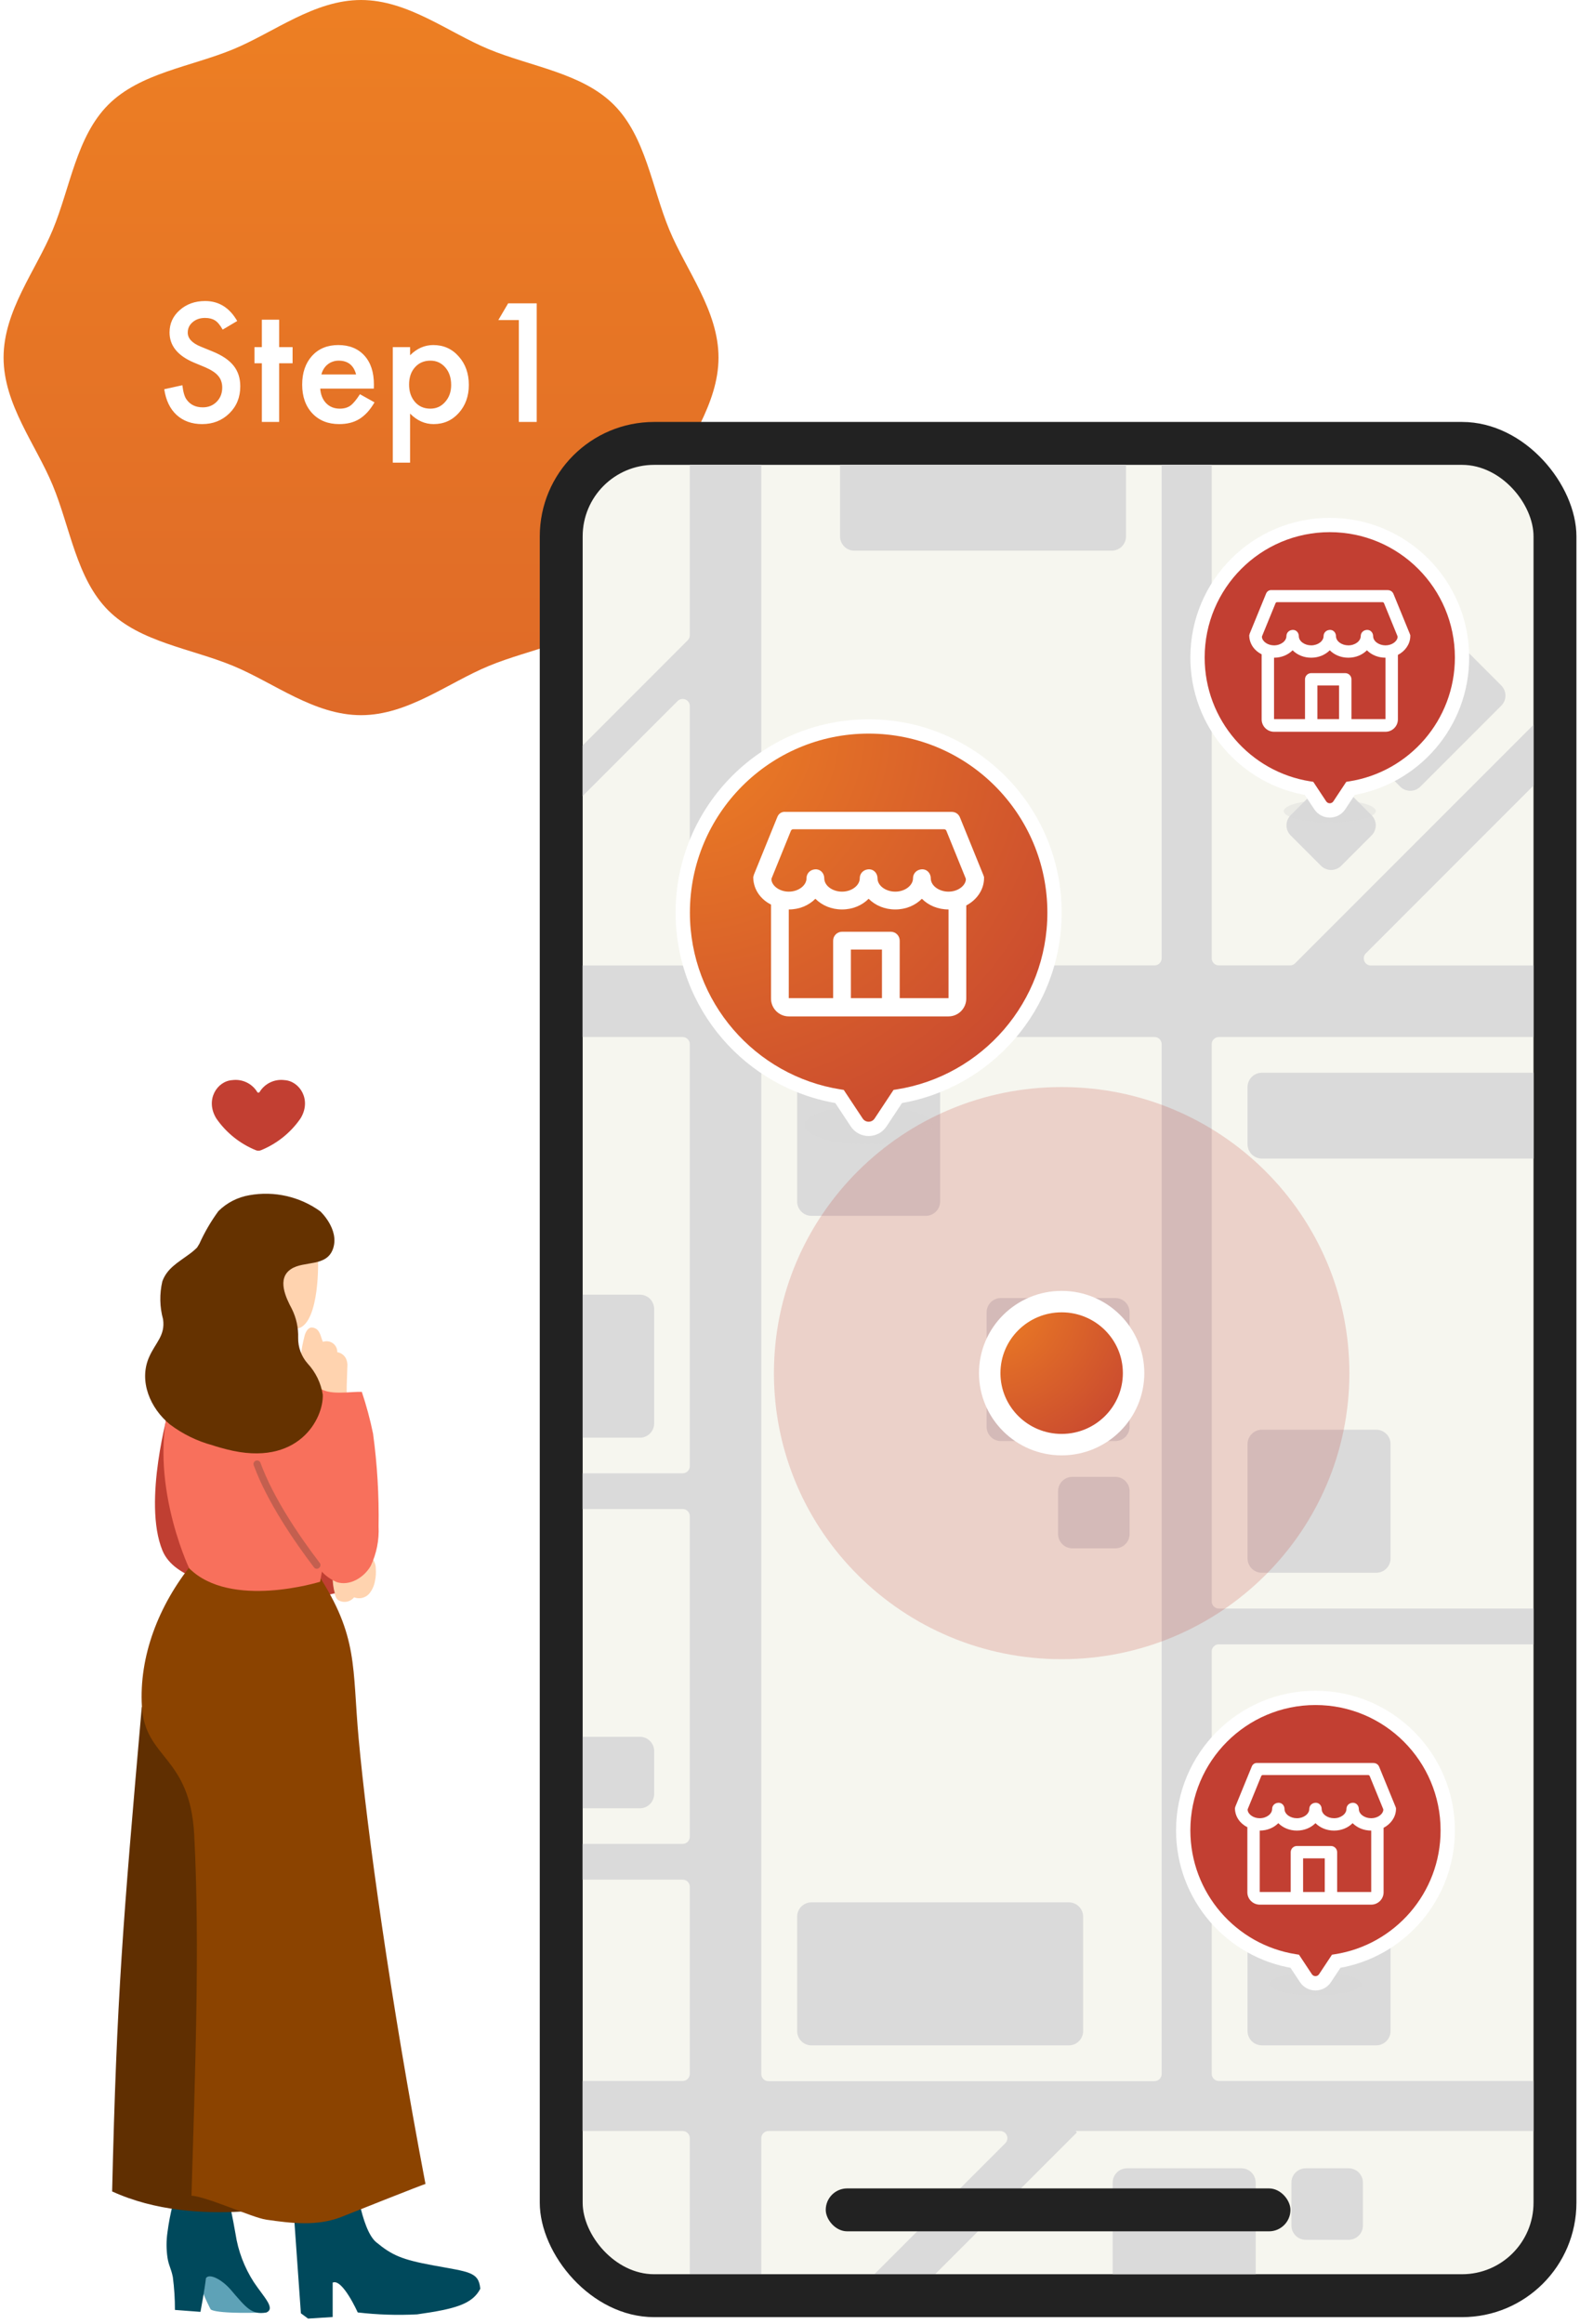 <svg width="221" height="325" viewBox="0 0 221 325" fill="none" xmlns="http://www.w3.org/2000/svg">
<path d="M100.5 50C100.5 56.552 95.988 62.162 93.624 67.861C91.175 73.768 90.307 80.903 85.856 85.353C81.405 89.804 74.267 90.672 68.36 93.121C62.661 95.476 57.054 100 50.498 100C43.943 100 38.336 95.485 32.64 93.121C26.733 90.672 19.595 89.807 15.144 85.353C10.693 80.9 9.825 73.768 7.376 67.861C5.021 62.162 0.5 56.552 0.5 50C0.5 43.448 5.012 37.838 7.376 32.139C9.825 26.232 10.693 19.097 15.144 14.644C19.595 10.19 26.733 9.328 32.64 6.879C38.336 4.524 43.946 0 50.498 0C57.051 0 62.661 4.515 68.36 6.879C74.267 9.328 81.403 10.193 85.856 14.644C90.309 19.094 91.175 26.232 93.624 32.139C95.988 37.838 100.5 43.445 100.5 50Z" fill="url(#paint0_linear_11770_8303)"/>
<path d="M33.179 44.885L31.148 46.088C30.769 45.429 30.407 44.999 30.064 44.799C29.705 44.57 29.244 44.455 28.678 44.455C27.983 44.455 27.407 44.652 26.948 45.046C26.49 45.433 26.261 45.92 26.261 46.507C26.261 47.316 26.862 47.968 28.065 48.462L29.72 49.139C31.066 49.683 32.051 50.349 32.674 51.137C33.297 51.917 33.608 52.877 33.608 54.016C33.608 55.541 33.1 56.801 32.083 57.797C31.059 58.8 29.788 59.301 28.27 59.301C26.83 59.301 25.641 58.875 24.703 58.023C23.779 57.17 23.203 55.971 22.974 54.424L25.509 53.865C25.623 54.839 25.824 55.512 26.11 55.885C26.626 56.601 27.378 56.959 28.366 56.959C29.147 56.959 29.795 56.698 30.311 56.175C30.826 55.652 31.084 54.99 31.084 54.188C31.084 53.865 31.037 53.572 30.944 53.307C30.858 53.035 30.719 52.787 30.525 52.565C30.339 52.336 30.096 52.125 29.795 51.932C29.494 51.731 29.136 51.541 28.721 51.362L27.12 50.696C24.85 49.737 23.715 48.333 23.715 46.485C23.715 45.239 24.191 44.197 25.144 43.359C26.096 42.514 27.281 42.092 28.699 42.092C30.611 42.092 32.105 43.023 33.179 44.885ZM39.044 50.793V59H36.627V50.793H35.596V48.537H36.627V44.702H39.044V48.537H40.924V50.793H39.044ZM52.289 54.338H44.791C44.855 55.197 45.135 55.881 45.629 56.39C46.123 56.891 46.757 57.142 47.53 57.142C48.132 57.142 48.63 56.998 49.023 56.712C49.41 56.425 49.851 55.895 50.345 55.122L52.386 56.261C52.071 56.798 51.738 57.26 51.387 57.647C51.036 58.026 50.66 58.341 50.259 58.592C49.858 58.835 49.425 59.014 48.959 59.129C48.493 59.243 47.989 59.301 47.444 59.301C45.883 59.301 44.63 58.8 43.685 57.797C42.739 56.787 42.267 55.448 42.267 53.779C42.267 52.125 42.725 50.786 43.642 49.762C44.565 48.752 45.79 48.247 47.315 48.247C48.855 48.247 50.073 48.738 50.968 49.719C51.856 50.693 52.3 52.043 52.3 53.769L52.289 54.338ZM49.808 52.361C49.471 51.072 48.658 50.428 47.369 50.428C47.075 50.428 46.8 50.474 46.542 50.567C46.284 50.653 46.048 50.782 45.833 50.954C45.625 51.119 45.446 51.319 45.296 51.556C45.145 51.792 45.031 52.06 44.952 52.361H49.808ZM57.359 64.693H54.942V48.537H57.359V49.676C58.312 48.723 59.393 48.247 60.603 48.247C62.043 48.247 63.228 48.777 64.159 49.837C65.105 50.89 65.577 52.218 65.577 53.822C65.577 55.391 65.108 56.698 64.17 57.743C63.239 58.782 62.065 59.301 60.647 59.301C59.422 59.301 58.326 58.81 57.359 57.829V64.693ZM63.106 53.833C63.106 52.83 62.834 52.014 62.29 51.384C61.739 50.746 61.044 50.428 60.206 50.428C59.318 50.428 58.598 50.736 58.047 51.352C57.495 51.967 57.22 52.777 57.22 53.779C57.22 54.76 57.495 55.57 58.047 56.207C58.591 56.83 59.307 57.142 60.195 57.142C61.033 57.142 61.724 56.827 62.269 56.196C62.827 55.566 63.106 54.778 63.106 53.833ZM72.57 44.756H69.702L71.077 42.414H75.073V59H72.57V44.756Z" fill="white"/>
<rect x="75.5" y="59" width="145" height="265" rx="16" fill="#222222"/>
<rect x="81.5" y="65" width="133" height="253" rx="10" fill="#F6F6EF"/>
<g clip-path="url(#clip0_11770_8303)">
<path d="M156 181.5H140C138.895 181.5 138 182.395 138 183.5V199.5C138 200.605 138.895 201.5 140 201.5H156C157.105 201.5 158 200.605 158 199.5V183.5C158 182.395 157.105 181.5 156 181.5Z" fill="#DADADA"/>
<path d="M157.635 303.185H173.635C174.165 303.185 174.674 303.396 175.049 303.771C175.424 304.146 175.635 304.655 175.635 305.185V318H155.635V305.185C155.635 304.655 155.846 304.146 156.221 303.771C156.596 303.396 157.105 303.185 157.635 303.185Z" fill="#DADADA"/>
<path d="M129.5 150.005H113.5C112.395 150.005 111.5 150.9 111.5 152.005V168.005C111.5 169.109 112.395 170.005 113.5 170.005H129.5C130.605 170.005 131.5 169.109 131.5 168.005V152.005C131.5 150.9 130.605 150.005 129.5 150.005Z" fill="#DADADA"/>
<path d="M195.845 84.535L184.531 95.849C183.75 96.63 183.75 97.896 184.531 98.677L195.845 109.991C196.626 110.772 197.892 110.772 198.673 109.991L209.987 98.677C210.768 97.896 210.768 96.63 209.987 95.849L198.673 84.535C197.892 83.754 196.626 83.754 195.845 84.535Z" fill="#DADADA"/>
<path d="M192.5 199.915H176.5C175.395 199.915 174.5 200.81 174.5 201.915V217.915C174.5 219.02 175.395 219.915 176.5 219.915H192.5C193.605 219.915 194.5 219.02 194.5 217.915V201.915C194.5 200.81 193.605 199.915 192.5 199.915Z" fill="#DADADA"/>
<path d="M81.5 181.03H89.5C90.03 181.03 90.539 181.241 90.914 181.616C91.289 181.991 91.5 182.5 91.5 183.03V199.03C91.5 199.56 91.289 200.069 90.914 200.444C90.539 200.819 90.03 201.03 89.5 201.03H81.5V181.03Z" fill="#DADADA"/>
<path d="M149.5 266H113.5C112.395 266 111.5 266.895 111.5 268V284C111.5 285.105 112.395 286 113.5 286H149.5C150.605 286 151.5 285.105 151.5 284V268C151.5 266.895 150.605 266 149.5 266Z" fill="#DADADA"/>
<path d="M117.5 65H157.5V75C157.5 75.53 157.289 76.039 156.914 76.414C156.539 76.789 156.03 77 155.5 77H119.5C118.97 77 118.461 76.789 118.086 76.414C117.711 76.039 117.5 75.53 117.5 75V65Z" fill="#DADADA"/>
<path d="M176.5 150H214.5V162H176.5C175.97 162 175.461 161.789 175.086 161.414C174.711 161.039 174.5 160.53 174.5 160V152C174.5 151.47 174.711 150.961 175.086 150.586C175.461 150.211 175.97 150 176.5 150Z" fill="#DADADA"/>
<path d="M192.5 265.995H176.5C175.395 265.995 174.5 266.891 174.5 267.995V283.995C174.5 285.1 175.395 285.995 176.5 285.995H192.5C193.605 285.995 194.5 285.1 194.5 283.995V267.995C194.5 266.891 193.605 265.995 192.5 265.995Z" fill="#DADADA"/>
<path d="M156 206.5H150C148.895 206.5 148 207.395 148 208.5V214.5C148 215.605 148.895 216.5 150 216.5H156C157.105 216.5 158 215.605 158 214.5V208.5C158 207.395 157.105 206.5 156 206.5Z" fill="#DADADA"/>
<path d="M81.5 242.85H89.5C90.03 242.85 90.539 243.061 90.914 243.436C91.289 243.811 91.5 244.32 91.5 244.85V250.85C91.5 251.381 91.289 251.889 90.914 252.264C90.539 252.639 90.03 252.85 89.5 252.85H81.5V242.85Z" fill="#DADADA"/>
<path d="M188.635 303.185H182.635C181.53 303.185 180.635 304.08 180.635 305.185V311.185C180.635 312.29 181.53 313.185 182.635 313.185H188.635C189.74 313.185 190.635 312.29 190.635 311.185V305.185C190.635 304.08 189.74 303.185 188.635 303.185Z" fill="#DADADA"/>
<path d="M184.774 109.746L180.531 113.989C179.75 114.77 179.75 116.036 180.531 116.817L184.774 121.06C185.555 121.841 186.821 121.841 187.602 121.06L191.845 116.817C192.626 116.036 192.626 114.77 191.845 113.989L187.602 109.746C186.821 108.965 185.555 108.965 184.774 109.746Z" fill="#DADADA"/>
<path d="M214.486 145.005V135.005H191.751C191.554 135.005 191.361 134.946 191.197 134.836C191.034 134.726 190.906 134.57 190.831 134.388C190.756 134.205 190.736 134.005 190.774 133.812C190.812 133.618 190.907 133.44 191.046 133.301L214.486 109.855V101.355L181.146 134.7C181.052 134.793 180.942 134.866 180.82 134.916C180.698 134.966 180.567 134.991 180.436 134.99H170.486C170.221 134.99 169.966 134.885 169.779 134.698C169.591 134.51 169.486 134.256 169.486 133.99V64.99H162.486V133.99C162.486 134.256 162.38 134.51 162.193 134.698C162.005 134.885 161.751 134.99 161.486 134.99H107.486C107.221 134.99 106.966 134.885 106.779 134.698C106.591 134.51 106.486 134.256 106.486 133.99V64.99H96.486V88.82C96.486 89.085 96.382 89.338 96.196 89.525L81.486 104.245V111.315L94.781 98.02C94.921 97.882 95.099 97.787 95.292 97.749C95.485 97.71 95.686 97.73 95.868 97.805C96.05 97.881 96.206 98.008 96.316 98.172C96.426 98.336 96.485 98.528 96.486 98.725V134.005C96.486 134.271 96.38 134.525 96.193 134.713C96.005 134.9 95.751 135.005 95.486 135.005H81.486V145.005H95.486C95.751 145.005 96.005 145.111 96.193 145.298C96.38 145.486 96.486 145.74 96.486 146.005V205.005C96.486 205.271 96.38 205.525 96.193 205.713C96.005 205.9 95.751 206.005 95.486 206.005H81.486V211.005H95.486C95.751 211.005 96.005 211.111 96.193 211.298C96.38 211.486 96.486 211.74 96.486 212.005V256.825C96.486 257.091 96.38 257.345 96.193 257.533C96.005 257.72 95.751 257.825 95.486 257.825H81.486V262.825H95.486C95.751 262.825 96.005 262.931 96.193 263.118C96.38 263.306 96.486 263.56 96.486 263.825V289.975C96.486 290.241 96.38 290.495 96.193 290.683C96.005 290.87 95.751 290.975 95.486 290.975H81.486V297.975H95.486C95.751 297.975 96.005 298.081 96.193 298.268C96.38 298.456 96.486 298.71 96.486 298.975V317.975H106.486V298.975C106.486 298.71 106.591 298.456 106.779 298.268C106.966 298.081 107.221 297.975 107.486 297.975H139.911C140.108 297.976 140.301 298.035 140.464 298.145C140.628 298.255 140.755 298.411 140.831 298.593C140.906 298.776 140.926 298.976 140.888 299.169C140.849 299.363 140.755 299.541 140.616 299.68L122.321 317.975H130.821L150.636 298.166L150.446 297.975H214.486V290.975H170.486C170.221 290.975 169.966 290.87 169.779 290.683C169.591 290.495 169.486 290.241 169.486 289.975V230.921C169.486 230.655 169.591 230.401 169.779 230.213C169.966 230.026 170.221 229.921 170.486 229.921H214.486V224.921H170.486C170.221 224.921 169.966 224.815 169.779 224.628C169.591 224.44 169.486 224.186 169.486 223.921V146.005C169.486 145.74 169.591 145.486 169.779 145.298C169.966 145.111 170.221 145.005 170.486 145.005H214.486ZM161.486 291.005H107.486C107.221 291.005 106.966 290.9 106.779 290.713C106.591 290.525 106.486 290.271 106.486 290.005V146.005C106.486 145.74 106.591 145.486 106.779 145.298C106.966 145.111 107.221 145.005 107.486 145.005H161.486C161.751 145.005 162.005 145.111 162.193 145.298C162.38 145.486 162.486 145.74 162.486 146.005V290.005C162.484 290.27 162.379 290.523 162.191 290.709C162.004 290.896 161.75 291 161.486 291V291.005Z" fill="#DADADA"/>
<path fill-rule="evenodd" clip-rule="evenodd" d="M186 115C189.554 115 192.435 114.29 192.435 113.415C192.435 112.54 189.554 111.83 186 111.83C182.446 111.83 179.565 112.54 179.565 113.415C179.565 114.29 182.446 115 186 115Z" fill="#D8D8D8" fill-opacity="0.4"/>
<path fill-rule="evenodd" clip-rule="evenodd" d="M186 106.35C178.053 106.35 171.611 99.897 171.611 91.939C171.611 83.98 178.053 77.528 186 77.528C193.947 77.528 200.389 83.98 200.389 91.939C200.389 99.897 193.947 106.35 186 106.35ZM167.5 91.939C167.5 101.183 174.261 108.845 183.101 110.239L184.666 112.603C185.299 113.558 186.701 113.558 187.334 112.603L188.899 110.239C197.739 108.845 204.5 101.183 204.5 91.939C204.5 81.706 196.217 73.41 186 73.41C175.783 73.41 167.5 81.706 167.5 91.939Z" fill="#C23F32"/>
<path d="M183.101 110.239L183.935 109.687L183.692 109.32L183.257 109.251L183.101 110.239ZM188.899 110.239L188.744 109.251L188.309 109.32L188.065 109.687L188.899 110.239ZM184.666 112.603L183.832 113.155L184.666 112.603ZM187.334 112.603L188.168 113.155L187.334 112.603ZM186 105.35C178.607 105.35 172.611 99.347 172.611 91.939H170.611C170.611 100.448 177.5 107.35 186 107.35V105.35ZM172.611 91.939C172.611 84.53 178.607 78.528 186 78.528V76.528C177.5 76.528 170.611 83.429 170.611 91.939H172.611ZM186 78.528C193.393 78.528 199.389 84.53 199.389 91.939H201.389C201.389 83.429 194.501 76.528 186 76.528V78.528ZM199.389 91.939C199.389 99.347 193.393 105.35 186 105.35V107.35C194.501 107.35 201.389 100.448 201.389 91.939H199.389ZM166.5 91.939C166.5 101.682 173.626 109.758 182.945 111.227L183.257 109.251C174.896 107.933 168.5 100.685 168.5 91.939H166.5ZM182.267 110.791L183.832 113.155L185.5 112.051L183.935 109.687L182.267 110.791ZM188.168 113.155L189.733 110.791L188.065 109.687L186.5 112.051L188.168 113.155ZM189.055 111.227C198.374 109.758 205.5 101.682 205.5 91.939H203.5C203.5 100.685 197.104 107.933 188.744 109.251L189.055 111.227ZM205.5 91.939C205.5 81.155 196.771 72.41 186 72.41V74.41C195.664 74.41 203.5 82.256 203.5 91.939H205.5ZM186 72.41C175.229 72.41 166.5 81.155 166.5 91.939H168.5C168.5 82.256 176.336 74.41 186 74.41V72.41ZM183.832 113.155C184.86 114.708 187.14 114.708 188.168 113.155L186.5 112.051C186.263 112.409 185.737 112.409 185.5 112.051L183.832 113.155Z" fill="white"/>
<path fill-rule="evenodd" clip-rule="evenodd" d="M186 107.997C177.116 107.997 169.913 100.872 169.913 92.083C169.913 83.294 177.116 76.17 186 76.17C194.884 76.17 202.087 83.294 202.087 92.083C202.087 100.872 194.884 107.997 186 107.997Z" fill="#C23F32"/>
<path fill-rule="evenodd" clip-rule="evenodd" d="M197.258 88.777C197.261 88.786 197.261 88.797 197.261 88.815V88.901V88.987V89.031C197.218 90.109 196.525 91.059 195.528 91.576V100.595C195.528 101.544 194.749 102.321 193.796 102.321H188.599H182.968H178.204C177.251 102.321 176.472 101.544 176.472 100.595V91.49C175.432 90.972 174.782 90.023 174.739 88.944V88.901V88.858V88.772C174.764 88.747 174.775 88.736 174.779 88.724C174.782 88.714 174.782 88.704 174.782 88.685V88.642L177.078 83.033C177.208 82.688 177.511 82.472 177.901 82.515H194.099C194.489 82.515 194.792 82.731 194.922 83.076L197.218 88.685V88.729C197.242 88.753 197.253 88.764 197.258 88.777ZM184.268 100.552H187.299V95.848H184.268V100.552ZM193.796 100.552H189.032V94.985C189.032 94.511 188.642 94.122 188.166 94.122H183.401C182.925 94.122 182.535 94.511 182.535 94.985V100.552H178.204V91.965C179.243 91.965 180.153 91.576 180.803 90.929C181.452 91.576 182.362 91.965 183.401 91.965C184.441 91.965 185.35 91.576 186 90.929C186.65 91.576 187.559 91.965 188.599 91.965C189.638 91.965 190.548 91.576 191.197 90.929C191.847 91.576 192.757 91.965 193.796 91.965V100.552ZM192.064 88.944C192.064 89.678 192.886 90.239 193.796 90.239C194.662 90.239 195.398 89.721 195.485 89.117V88.987L193.579 84.327C193.536 84.241 193.45 84.198 193.363 84.198H178.637C178.551 84.198 178.464 84.241 178.421 84.327L176.515 88.987V89.117C176.602 89.721 177.338 90.239 178.204 90.239C179.157 90.239 179.936 89.635 179.936 88.944C179.936 88.427 180.37 88.038 180.933 88.081C181.366 88.124 181.669 88.513 181.669 88.944C181.669 89.678 182.492 90.239 183.401 90.239C184.354 90.239 185.134 89.635 185.134 88.944C185.134 88.427 185.567 88.038 186.13 88.081C186.563 88.124 186.866 88.513 186.866 88.944C186.866 89.678 187.689 90.239 188.599 90.239C189.552 90.239 190.331 89.635 190.331 88.944C190.331 88.427 190.764 88.038 191.327 88.081C191.76 88.124 192.064 88.513 192.064 88.944Z" fill="white"/>
<mask id="mask0_11770_8303" style="mask-type:alpha" maskUnits="userSpaceOnUse" x="174" y="82" width="24" height="21">
<path fill-rule="evenodd" clip-rule="evenodd" d="M197.258 88.777C197.261 88.786 197.261 88.797 197.261 88.815V88.901V88.987V89.031C197.218 90.109 196.525 91.059 195.528 91.576V100.595C195.528 101.544 194.749 102.321 193.796 102.321H188.599H182.968H178.204C177.251 102.321 176.472 101.544 176.472 100.595V91.49C175.432 90.972 174.782 90.023 174.739 88.944V88.901V88.858V88.772C174.764 88.747 174.775 88.736 174.779 88.724C174.782 88.714 174.782 88.704 174.782 88.685V88.642L177.078 83.033C177.208 82.688 177.511 82.472 177.901 82.515H194.099C194.489 82.515 194.792 82.731 194.922 83.076L197.218 88.685V88.729C197.242 88.753 197.253 88.764 197.258 88.777ZM184.268 100.552H187.299V95.848H184.268V100.552ZM193.796 100.552H189.032V94.985C189.032 94.511 188.642 94.122 188.166 94.122H183.401C182.925 94.122 182.535 94.511 182.535 94.985V100.552H178.204V91.965C179.243 91.965 180.153 91.576 180.803 90.929C181.452 91.576 182.362 91.965 183.401 91.965C184.441 91.965 185.35 91.576 186 90.929C186.65 91.576 187.559 91.965 188.599 91.965C189.638 91.965 190.548 91.576 191.197 90.929C191.847 91.576 192.757 91.965 193.796 91.965V100.552ZM192.064 88.944C192.064 89.678 192.886 90.239 193.796 90.239C194.662 90.239 195.398 89.721 195.485 89.117V88.987L193.579 84.327C193.536 84.241 193.45 84.198 193.363 84.198H178.637C178.551 84.198 178.464 84.241 178.421 84.327L176.515 88.987V89.117C176.602 89.721 177.338 90.239 178.204 90.239C179.157 90.239 179.936 89.635 179.936 88.944C179.936 88.427 180.37 88.038 180.933 88.081C181.366 88.124 181.669 88.513 181.669 88.944C181.669 89.678 182.492 90.239 183.401 90.239C184.354 90.239 185.134 89.635 185.134 88.944C185.134 88.427 185.567 88.038 186.13 88.081C186.563 88.124 186.866 88.513 186.866 88.944C186.866 89.678 187.689 90.239 188.599 90.239C189.552 90.239 190.331 89.635 190.331 88.944C190.331 88.427 190.764 88.038 191.327 88.081C191.76 88.124 192.064 88.513 192.064 88.944Z" fill="white"/>
</mask>
<g mask="url(#mask0_11770_8303)">
</g>
<path fill-rule="evenodd" clip-rule="evenodd" d="M184 279C187.554 279 190.435 278.29 190.435 277.415C190.435 276.54 187.554 275.83 184 275.83C180.446 275.83 177.565 276.54 177.565 277.415C177.565 278.29 180.446 279 184 279Z" fill="#D8D8D8" fill-opacity="0.4"/>
<path fill-rule="evenodd" clip-rule="evenodd" d="M184 270.35C176.053 270.35 169.611 263.898 169.611 255.939C169.611 247.98 176.053 241.528 184 241.528C191.947 241.528 198.389 247.98 198.389 255.939C198.389 263.898 191.947 270.35 184 270.35ZM165.5 255.939C165.5 265.183 172.261 272.845 181.101 274.239L182.666 276.603C183.299 277.558 184.701 277.558 185.334 276.603L186.899 274.239C195.739 272.845 202.5 265.183 202.5 255.939C202.5 245.706 194.217 237.41 184 237.41C173.783 237.41 165.5 245.706 165.5 255.939Z" fill="#C23F32"/>
<path d="M181.101 274.239L181.935 273.687L181.692 273.32L181.257 273.251L181.101 274.239ZM186.899 274.239L186.744 273.251L186.309 273.32L186.065 273.687L186.899 274.239ZM182.666 276.603L181.832 277.155L182.666 276.603ZM185.334 276.603L186.168 277.155L185.334 276.603ZM184 269.35C176.607 269.35 170.611 263.347 170.611 255.939H168.611C168.611 264.448 175.5 271.35 184 271.35V269.35ZM170.611 255.939C170.611 248.53 176.607 242.528 184 242.528V240.528C175.5 240.528 168.611 247.429 168.611 255.939H170.611ZM184 242.528C191.393 242.528 197.389 248.53 197.389 255.939H199.389C199.389 247.429 192.501 240.528 184 240.528V242.528ZM197.389 255.939C197.389 263.347 191.393 269.35 184 269.35V271.35C192.501 271.35 199.389 264.448 199.389 255.939H197.389ZM164.5 255.939C164.5 265.682 171.626 273.758 180.945 275.227L181.257 273.251C172.896 271.933 166.5 264.685 166.5 255.939H164.5ZM180.267 274.791L181.832 277.155L183.5 276.051L181.935 273.687L180.267 274.791ZM186.168 277.155L187.733 274.791L186.065 273.687L184.5 276.051L186.168 277.155ZM187.055 275.227C196.374 273.758 203.5 265.682 203.5 255.939H201.5C201.5 264.685 195.104 271.933 186.744 273.251L187.055 275.227ZM203.5 255.939C203.5 245.155 194.771 236.41 184 236.41V238.41C193.664 238.41 201.5 246.256 201.5 255.939H203.5ZM184 236.41C173.229 236.41 164.5 245.155 164.5 255.939H166.5C166.5 246.256 174.336 238.41 184 238.41V236.41ZM181.832 277.155C182.86 278.708 185.14 278.708 186.168 277.155L184.5 276.051C184.263 276.409 183.737 276.409 183.5 276.051L181.832 277.155Z" fill="white"/>
<path fill-rule="evenodd" clip-rule="evenodd" d="M184 271.997C175.116 271.997 167.913 264.872 167.913 256.083C167.913 247.294 175.116 240.17 184 240.17C192.884 240.17 200.087 247.294 200.087 256.083C200.087 264.872 192.884 271.997 184 271.997Z" fill="#C23F32"/>
<path fill-rule="evenodd" clip-rule="evenodd" d="M195.258 252.777C195.261 252.786 195.261 252.797 195.261 252.815V252.901V252.987V253.031C195.218 254.109 194.525 255.059 193.528 255.576V264.595C193.528 265.544 192.749 266.321 191.796 266.321H186.599H180.968H176.204C175.251 266.321 174.472 265.544 174.472 264.595V255.49C173.432 254.972 172.782 254.023 172.739 252.944V252.901V252.858V252.772C172.764 252.747 172.775 252.736 172.779 252.724C172.782 252.714 172.782 252.704 172.782 252.685V252.642L175.078 247.033C175.208 246.688 175.511 246.472 175.901 246.515H192.099C192.489 246.515 192.792 246.731 192.922 247.076L195.218 252.685V252.729C195.242 252.753 195.253 252.764 195.258 252.777ZM182.268 264.552H185.299V259.848H182.268V264.552ZM191.796 264.552H187.032V258.985C187.032 258.511 186.642 258.122 186.166 258.122H181.401C180.925 258.122 180.535 258.511 180.535 258.985V264.552H176.204V255.965C177.243 255.965 178.153 255.576 178.803 254.929C179.452 255.576 180.362 255.965 181.401 255.965C182.441 255.965 183.35 255.576 184 254.929C184.65 255.576 185.559 255.965 186.599 255.965C187.638 255.965 188.548 255.576 189.197 254.929C189.847 255.576 190.757 255.965 191.796 255.965V264.552ZM190.064 252.944C190.064 253.678 190.886 254.239 191.796 254.239C192.662 254.239 193.398 253.721 193.485 253.117V252.987L191.579 248.327C191.536 248.241 191.45 248.198 191.363 248.198H176.637C176.551 248.198 176.464 248.241 176.421 248.327L174.515 252.987V253.117C174.602 253.721 175.338 254.239 176.204 254.239C177.157 254.239 177.936 253.635 177.936 252.944C177.936 252.427 178.37 252.038 178.933 252.081C179.366 252.124 179.669 252.513 179.669 252.944C179.669 253.678 180.492 254.239 181.401 254.239C182.354 254.239 183.134 253.635 183.134 252.944C183.134 252.427 183.567 252.038 184.13 252.081C184.563 252.124 184.866 252.513 184.866 252.944C184.866 253.678 185.689 254.239 186.599 254.239C187.552 254.239 188.331 253.635 188.331 252.944C188.331 252.427 188.764 252.038 189.327 252.081C189.76 252.124 190.064 252.513 190.064 252.944Z" fill="white"/>
<mask id="mask1_11770_8303" style="mask-type:alpha" maskUnits="userSpaceOnUse" x="172" y="246" width="24" height="21">
<path fill-rule="evenodd" clip-rule="evenodd" d="M195.258 252.777C195.261 252.786 195.261 252.797 195.261 252.815V252.901V252.987V253.031C195.218 254.109 194.525 255.059 193.528 255.576V264.595C193.528 265.544 192.749 266.321 191.796 266.321H186.599H180.968H176.204C175.251 266.321 174.472 265.544 174.472 264.595V255.49C173.432 254.972 172.782 254.023 172.739 252.944V252.901V252.858V252.772C172.764 252.747 172.775 252.736 172.779 252.724C172.782 252.714 172.782 252.704 172.782 252.685V252.642L175.078 247.033C175.208 246.688 175.511 246.472 175.901 246.515H192.099C192.489 246.515 192.792 246.731 192.922 247.076L195.218 252.685V252.729C195.242 252.753 195.253 252.764 195.258 252.777ZM182.268 264.552H185.299V259.848H182.268V264.552ZM191.796 264.552H187.032V258.985C187.032 258.511 186.642 258.122 186.166 258.122H181.401C180.925 258.122 180.535 258.511 180.535 258.985V264.552H176.204V255.965C177.243 255.965 178.153 255.576 178.803 254.929C179.452 255.576 180.362 255.965 181.401 255.965C182.441 255.965 183.35 255.576 184 254.929C184.65 255.576 185.559 255.965 186.599 255.965C187.638 255.965 188.548 255.576 189.197 254.929C189.847 255.576 190.757 255.965 191.796 255.965V264.552ZM190.064 252.944C190.064 253.678 190.886 254.239 191.796 254.239C192.662 254.239 193.398 253.721 193.485 253.117V252.987L191.579 248.327C191.536 248.241 191.45 248.198 191.363 248.198H176.637C176.551 248.198 176.464 248.241 176.421 248.327L174.515 252.987V253.117C174.602 253.721 175.338 254.239 176.204 254.239C177.157 254.239 177.936 253.635 177.936 252.944C177.936 252.427 178.37 252.038 178.933 252.081C179.366 252.124 179.669 252.513 179.669 252.944C179.669 253.678 180.492 254.239 181.401 254.239C182.354 254.239 183.134 253.635 183.134 252.944C183.134 252.427 183.567 252.038 184.13 252.081C184.563 252.124 184.866 252.513 184.866 252.944C184.866 253.678 185.689 254.239 186.599 254.239C187.552 254.239 188.331 253.635 188.331 252.944C188.331 252.427 188.764 252.038 189.327 252.081C189.76 252.124 190.064 252.513 190.064 252.944Z" fill="white"/>
</mask>
<g mask="url(#mask1_11770_8303)">
</g>
<path fill-rule="evenodd" clip-rule="evenodd" d="M121.5 160C126.452 160 130.466 158.799 130.466 157.318C130.466 155.837 126.452 154.636 121.5 154.636C116.548 154.636 112.534 155.837 112.534 157.318C112.534 158.799 116.548 160 121.5 160Z" fill="#D8D8D8" fill-opacity="0.4"/>
<path fill-rule="evenodd" clip-rule="evenodd" d="M117.426 153.317C105.002 151.359 95.5 140.595 95.5 127.608C95.5 113.232 107.141 101.578 121.5 101.578C135.86 101.578 147.5 113.232 147.5 127.608C147.5 140.595 137.998 151.359 125.575 153.317L123.168 156.951C122.377 158.145 120.624 158.145 119.833 156.951L117.426 153.317Z" fill="url(#paint1_radial_11770_8303)"/>
<path d="M117.426 153.317L118.259 152.765L118.016 152.397L117.581 152.329L117.426 153.317ZM125.575 153.317L125.419 152.329L124.984 152.397L124.741 152.765L125.575 153.317ZM123.168 156.951L122.334 156.399L123.168 156.951ZM119.833 156.951L120.666 156.399L119.833 156.951ZM94.5 127.608C94.5 141.094 104.367 152.272 117.27 154.305L117.581 152.329C105.637 150.447 96.5 140.096 96.5 127.608H94.5ZM121.5 100.578C106.587 100.578 94.5 112.681 94.5 127.608H96.5C96.5 113.783 107.694 102.578 121.5 102.578V100.578ZM148.5 127.608C148.5 112.681 136.413 100.578 121.5 100.578V102.578C135.306 102.578 146.5 113.783 146.5 127.608H148.5ZM125.73 154.305C138.633 152.272 148.5 141.094 148.5 127.608H146.5C146.5 140.096 137.363 150.447 125.419 152.329L125.73 154.305ZM124.001 157.503L126.408 153.869L124.741 152.765L122.334 156.399L124.001 157.503ZM118.999 157.503C120.185 159.294 122.815 159.294 124.001 157.503L122.334 156.399C121.938 156.996 121.062 156.996 120.666 156.399L118.999 157.503ZM116.592 153.869L118.999 157.503L120.666 156.399L118.259 152.765L116.592 153.869Z" fill="white"/>
<path fill-rule="evenodd" clip-rule="evenodd" d="M137.638 122.62V122.744V122.869V122.931C137.576 124.489 136.583 125.859 135.155 126.607V139.629C135.155 141 134.038 142.121 132.672 142.121H125.224H117.155H110.328C108.962 142.121 107.845 141 107.845 139.629V126.483C106.355 125.735 105.424 124.364 105.362 122.807V122.744V122.682V122.557C105.398 122.522 105.413 122.506 105.419 122.488C105.424 122.474 105.424 122.459 105.424 122.433V122.37L108.714 114.271C108.9 113.772 109.334 113.461 109.893 113.523H133.107C133.666 113.523 134.1 113.835 134.286 114.333L137.576 122.433V122.495C137.638 122.557 137.638 122.557 137.638 122.62ZM119.017 139.567H123.362V132.775H119.017V139.567ZM132.672 139.567H125.845V131.529C125.845 130.844 125.286 130.283 124.603 130.283H117.776C117.093 130.283 116.534 130.844 116.534 131.529V139.567H110.328V127.168C111.817 127.168 113.121 126.607 114.052 125.673C114.983 126.607 116.286 127.168 117.776 127.168C119.266 127.168 120.569 126.607 121.5 125.673C122.431 126.607 123.734 127.168 125.224 127.168C126.714 127.168 128.017 126.607 128.948 125.673C129.879 126.607 131.183 127.168 132.672 127.168V139.567ZM130.19 122.807C130.19 123.866 131.369 124.676 132.672 124.676C133.914 124.676 134.969 123.928 135.093 123.056V122.869L132.362 116.14C132.3 116.015 132.176 115.953 132.052 115.953H110.948C110.824 115.953 110.7 116.015 110.638 116.14L107.907 122.869V123.056C108.031 123.928 109.086 124.676 110.328 124.676C111.693 124.676 112.81 123.803 112.81 122.807C112.81 122.059 113.431 121.498 114.238 121.56C114.859 121.623 115.293 122.183 115.293 122.807C115.293 123.866 116.472 124.676 117.776 124.676C119.141 124.676 120.259 123.803 120.259 122.807C120.259 122.059 120.879 121.498 121.686 121.56C122.307 121.623 122.741 122.183 122.741 122.807C122.741 123.866 123.921 124.676 125.224 124.676C126.59 124.676 127.707 123.803 127.707 122.807C127.707 122.059 128.328 121.498 129.134 121.56C129.755 121.623 130.19 122.183 130.19 122.807Z" fill="white"/>
<mask id="mask2_11770_8303" style="mask-type:alpha" maskUnits="userSpaceOnUse" x="105" y="113" width="33" height="30">
<path fill-rule="evenodd" clip-rule="evenodd" d="M137.638 122.62V122.744V122.869V122.931C137.576 124.489 136.583 125.859 135.155 126.607V139.629C135.155 141 134.038 142.121 132.672 142.121H125.224H117.155H110.328C108.962 142.121 107.845 141 107.845 139.629V126.483C106.355 125.735 105.424 124.364 105.362 122.807V122.744V122.682V122.557C105.398 122.522 105.413 122.506 105.419 122.488C105.424 122.474 105.424 122.459 105.424 122.433V122.37L108.714 114.271C108.9 113.772 109.334 113.461 109.893 113.523H133.107C133.666 113.523 134.1 113.835 134.286 114.333L137.576 122.433V122.495C137.638 122.557 137.638 122.557 137.638 122.62ZM119.017 139.567H123.362V132.775H119.017V139.567ZM132.672 139.567H125.845V131.529C125.845 130.844 125.286 130.283 124.603 130.283H117.776C117.093 130.283 116.534 130.844 116.534 131.529V139.567H110.328V127.168C111.817 127.168 113.121 126.607 114.052 125.673C114.983 126.607 116.286 127.168 117.776 127.168C119.266 127.168 120.569 126.607 121.5 125.673C122.431 126.607 123.734 127.168 125.224 127.168C126.714 127.168 128.017 126.607 128.948 125.673C129.879 126.607 131.183 127.168 132.672 127.168V139.567ZM130.19 122.807C130.19 123.866 131.369 124.676 132.672 124.676C133.914 124.676 134.969 123.928 135.093 123.056V122.869L132.362 116.14C132.3 116.015 132.176 115.953 132.052 115.953H110.948C110.824 115.953 110.7 116.015 110.638 116.14L107.907 122.869V123.056C108.031 123.928 109.086 124.676 110.328 124.676C111.693 124.676 112.81 123.803 112.81 122.807C112.81 122.059 113.431 121.498 114.238 121.56C114.859 121.623 115.293 122.183 115.293 122.807C115.293 123.866 116.472 124.676 117.776 124.676C119.141 124.676 120.259 123.803 120.259 122.807C120.259 122.059 120.879 121.498 121.686 121.56C122.307 121.623 122.741 122.183 122.741 122.807C122.741 123.866 123.921 124.676 125.224 124.676C126.59 124.676 127.707 123.803 127.707 122.807C127.707 122.059 128.328 121.498 129.134 121.56C129.755 121.623 130.19 122.183 130.19 122.807Z" fill="white"/>
</mask>
<g mask="url(#mask2_11770_8303)">
</g>
</g>
<path opacity="0.2" fill-rule="evenodd" clip-rule="evenodd" d="M148.497 232C170.724 232 188.743 214.091 188.743 192C188.743 169.909 170.724 152 148.497 152C126.27 152 108.251 169.909 108.251 192C108.251 214.091 126.27 232 148.497 232Z" fill="#C23F32"/>
<g filter="url(#filter0_d_11770_8303)">
<path fill-rule="evenodd" clip-rule="evenodd" d="M148.497 202C154.054 202 158.558 197.523 158.558 192C158.558 186.477 154.054 182 148.497 182C142.94 182 138.435 186.477 138.435 192C138.435 197.523 142.94 202 148.497 202Z" fill="url(#paint2_radial_11770_8303)"/>
<path fill-rule="evenodd" clip-rule="evenodd" d="M148.497 202C154.054 202 158.558 197.523 158.558 192C158.558 186.477 154.054 182 148.497 182C142.94 182 138.435 186.477 138.435 192C138.435 197.523 142.94 202 148.497 202Z" stroke="white" stroke-width="3"/>
</g>
<path d="M37.257 323.351C29.127 323.601 29.419 322.821 29.419 322.821C29.419 322.821 25.867 316.251 29.006 316.341C30.304 315.691 34.681 322.081 34.681 322.081L37.257 323.351Z" fill="#5EA2B7"/>
<path d="M32.176 308.451C32.176 308.451 32.528 309.961 32.94 312.341C33.305 314.753 34.18 317.06 35.506 319.111C36.884 321.181 38.585 322.771 37.257 323.351C35.194 323.711 34.449 322.701 32.286 320.181C31.018 318.711 29.268 317.831 28.805 318.551C28.634 320.111 28.04 323.261 28.04 323.261L24.468 322.991C24.472 321.46 24.374 319.93 24.177 318.411C23.935 317.171 23.583 316.771 23.422 315.641C23.255 314.484 23.255 313.309 23.422 312.151C23.59 310.855 23.835 309.569 24.157 308.301C24.297 307.601 25.052 307.441 25.112 306.741C25.07 306.239 25.138 305.734 25.314 305.261C27.587 305.611 29.64 305.751 31.944 305.901C31.705 306.751 31.788 307.658 32.176 308.451Z" fill="#00495C"/>
<path d="M43.092 324.201L42.086 323.461L40.778 304.981L49.612 304.051C49.612 304.051 50.427 311.721 52.631 313.531C54.834 315.341 56.182 315.951 60.589 316.761C65.62 317.691 66.958 317.651 67.18 320.031C66.063 322.191 63.658 322.861 58.346 323.611C55.573 323.756 52.792 323.666 50.035 323.341C50.035 323.341 47.892 318.551 46.533 319.171C46.533 320.621 46.533 323.981 46.533 323.981L43.092 324.201Z" fill="#00495C"/>
<path d="M36.663 243.791L42.972 307.921C42.972 307.921 27.658 311.921 15.685 306.421C16.328 278.971 17.204 268.711 19.83 238.691" fill="#602F01"/>
<path d="M47.429 223.811C47.78 223.984 48.179 224.032 48.562 223.949C48.944 223.865 49.286 223.654 49.532 223.351C49.889 223.49 50.281 223.518 50.655 223.431C51.029 223.343 51.367 223.144 51.625 222.861C52.044 222.358 52.325 221.755 52.44 221.111C52.57 220.521 52.611 219.914 52.56 219.311C52.566 218.933 52.469 218.56 52.279 218.231C52.101 218.013 51.878 217.836 51.625 217.711L49.159 216.251C48.871 216.032 48.516 215.916 48.153 215.921C47.922 215.969 47.705 216.068 47.517 216.209C47.329 216.351 47.175 216.533 47.067 216.741C46.529 217.428 46.138 218.218 45.92 219.061C45.678 220.171 46.242 221.061 46.564 222.061C46.886 223.061 46.936 223.581 47.429 223.811Z" fill="#FFD3AF"/>
<path d="M23.654 196.971C23.654 196.971 19.91 209.971 22.728 216.821C24.368 220.751 30.526 221.701 34.178 222.261C36.601 222.63 39.043 222.863 41.493 222.961C42.998 223.162 44.525 223.162 46.03 222.961C46.473 222.861 46.584 222.861 46.835 222.791C46.618 222.024 46.516 221.229 46.533 220.431C46.533 217.091 49.29 216.701 49.3 216.881C45.497 215.981 41.643 215.271 38.373 213.031C35.838 211.291 33.987 208.671 34.842 205.501C34.996 204.934 35.209 204.385 35.476 203.861C35.476 203.861 33.232 191.861 23.643 196.961" fill="#C03F32"/>
<path d="M44.461 220.111C50.166 228.861 49.25 233.111 50.166 243.111C51.333 255.891 54.603 279.591 59.513 305.381C59.513 305.301 48.445 309.711 47.67 310.021C44.33 311.291 40.849 310.891 37.247 310.371C35.234 310.071 29.197 307.231 26.782 307.011C27.255 290.741 27.99 272.191 27.165 256.551C26.571 245.451 20.293 245.991 19.85 238.631C19.428 231.631 22.164 224.471 26.893 218.631" fill="#8B4300"/>
<path d="M42.519 190.751C44.525 192.633 46.033 194.977 46.91 197.575C47.788 200.174 48.008 202.948 47.55 205.651C46.624 210.821 45.698 215.981 44.773 221.171C44.773 221.171 32.266 225.071 26.461 219.291C26.461 219.291 20.031 205.761 24.358 194.171" fill="#F8705C"/>
<path d="M42.539 187.041C42.67 186.431 42.952 185.711 43.545 185.621C43.78 185.616 44.011 185.68 44.209 185.804C44.408 185.929 44.565 186.109 44.662 186.321C44.893 186.731 44.974 187.211 45.165 187.631C45.395 187.548 45.641 187.522 45.884 187.555C46.126 187.588 46.356 187.68 46.554 187.822C46.753 187.964 46.913 188.152 47.022 188.37C47.13 188.588 47.184 188.828 47.177 189.071C47.511 189.125 47.821 189.279 48.064 189.513C48.307 189.748 48.472 190.051 48.536 190.381C48.593 190.607 48.61 190.84 48.586 191.071L48.495 193.781C48.495 193.931 48.495 194.581 48.495 194.731C48.596 195.571 48.928 195.921 48.747 195.971C47.308 196.381 44.843 195.371 43.344 195.361C43.012 194.031 42.147 193.231 42.036 191.701C41.972 190.132 42.142 188.562 42.539 187.041Z" fill="#FFD3AF"/>
<path d="M44.32 218.861C44.981 219.912 45.95 220.736 47.097 221.222C48.908 221.802 50.91 220.601 51.856 218.951C52.671 217.236 53.047 215.347 52.953 213.451C53.026 209.105 52.767 204.759 52.178 200.451C51.773 198.479 51.249 196.532 50.608 194.621H50.005C47.992 194.691 45.054 195.161 44.098 193.411C43.806 192.871 43.696 192.151 43.142 191.871C42.909 191.793 42.662 191.763 42.417 191.782C42.171 191.801 41.932 191.869 41.714 191.982C39.977 192.488 38.346 193.297 36.894 194.371C30.465 199.751 40.688 214.111 44.32 218.861Z" fill="#F8705C"/>
<path d="M44.451 175.751C44.541 176.031 44.752 184.921 41.714 185.751C38.675 186.581 33.484 184.431 32.135 181.671C30.787 178.911 32.709 169.871 37.468 169.351C42.227 168.831 43.595 173.191 44.451 175.751Z" fill="#FFD3AF"/>
<path d="M20.856 189.761C21.721 187.761 23.14 186.761 22.808 184.471C22.332 182.74 22.298 180.919 22.707 179.171C23.361 177.351 24.901 176.531 26.37 175.441C26.797 175.143 27.198 174.808 27.567 174.441L27.889 173.911C28.616 172.3 29.509 170.768 30.555 169.341C31.735 168.173 33.25 167.398 34.892 167.121C36.612 166.813 38.377 166.855 40.08 167.243C41.783 167.632 43.39 168.359 44.803 169.381C44.803 169.381 47.469 171.861 46.604 174.541C45.738 177.221 42.509 176.241 40.708 177.451C38.695 178.771 39.983 181.451 40.818 183.011C41.446 184.271 41.75 185.666 41.704 187.071C41.683 188.39 42.157 189.67 43.032 190.661C44.152 191.869 44.887 193.379 45.145 195.001C45.286 198.301 41.774 205.241 31.713 202.661C31.059 202.491 30.385 202.311 29.7 202.081C27.553 201.497 25.537 200.51 23.764 199.171C21.017 196.931 19.377 193.111 20.856 189.761Z" fill="#653200"/>
<path d="M35.758 160.821C35.879 160.876 36.011 160.904 36.145 160.904C36.279 160.904 36.411 160.876 36.532 160.821C38.755 159.907 40.663 158.372 42.026 156.401C43.636 153.801 41.915 151.161 39.802 151.031C39.121 150.94 38.428 151.049 37.807 151.344C37.187 151.639 36.667 152.107 36.311 152.691C36.294 152.721 36.27 152.745 36.241 152.762C36.212 152.778 36.179 152.787 36.145 152.787C36.111 152.787 36.078 152.778 36.049 152.762C36.02 152.745 35.996 152.721 35.979 152.691C35.623 152.107 35.103 151.639 34.483 151.344C33.862 151.049 33.169 150.94 32.488 151.031C30.365 151.161 28.654 153.801 30.264 156.401C31.626 158.372 33.535 159.907 35.758 160.821Z" fill="#C23F32"/>
<path opacity="0.7" d="M44.32 219.361C44.242 219.361 44.165 219.342 44.096 219.308C44.026 219.273 43.965 219.223 43.917 219.161C41.11 215.461 37.357 209.971 35.486 204.881C35.441 204.757 35.447 204.619 35.503 204.499C35.56 204.379 35.662 204.286 35.788 204.241C35.913 204.196 36.051 204.202 36.172 204.259C36.293 204.315 36.386 204.417 36.432 204.541C38.263 209.541 41.955 214.911 44.722 218.541C44.762 218.594 44.791 218.654 44.807 218.717C44.824 218.781 44.827 218.847 44.818 218.912C44.809 218.977 44.786 219.04 44.753 219.096C44.719 219.153 44.675 219.202 44.622 219.241C44.538 219.315 44.432 219.358 44.32 219.361Z" fill="#AD594A"/>
<rect x="115.5" y="306" width="65" height="6" rx="3" fill="#222222"/>
<defs>
<filter id="filter0_d_11770_8303" x="130.935" y="174.5" width="35.123" height="35" filterUnits="userSpaceOnUse" color-interpolation-filters="sRGB">
<feFlood flood-opacity="0" result="BackgroundImageFix"/>
<feColorMatrix in="SourceAlpha" type="matrix" values="0 0 0 0 0 0 0 0 0 0 0 0 0 0 0 0 0 0 127 0" result="hardAlpha"/>
<feOffset/>
<feGaussianBlur stdDeviation="3"/>
<feColorMatrix type="matrix" values="0 0 0 0 0 0 0 0 0 0 0 0 0 0 0 0 0 0 0.1 0"/>
<feBlend mode="normal" in2="BackgroundImageFix" result="effect1_dropShadow_11770_8303"/>
<feBlend mode="normal" in="SourceGraphic" in2="effect1_dropShadow_11770_8303" result="shape"/>
</filter>
<linearGradient id="paint0_linear_11770_8303" x1="50.5" y1="0.333" x2="50.5" y2="100.333" gradientUnits="userSpaceOnUse">
<stop stop-color="#ED7F23"/>
<stop offset="1" stop-color="#DF6A28"/>
</linearGradient>
<radialGradient id="paint1_radial_11770_8303" cx="0" cy="0" r="1" gradientUnits="userSpaceOnUse" gradientTransform="translate(95.5 101.578) rotate(47.258) scale(76.617 76.379)">
<stop stop-color="#EE8023"/>
<stop offset="1" stop-color="#C23F32"/>
</radialGradient>
<radialGradient id="paint2_radial_11770_8303" cx="0" cy="0" r="1" gradientUnits="userSpaceOnUse" gradientTransform="translate(138.435 182) rotate(44.824) scale(28.371 28.371)">
<stop stop-color="#EE8023"/>
<stop offset="1" stop-color="#C23F32"/>
</radialGradient>
<clipPath id="clip0_11770_8303">
<rect width="133" height="253" fill="white" transform="translate(81.5 65)"/>
</clipPath>
</defs>
</svg>
